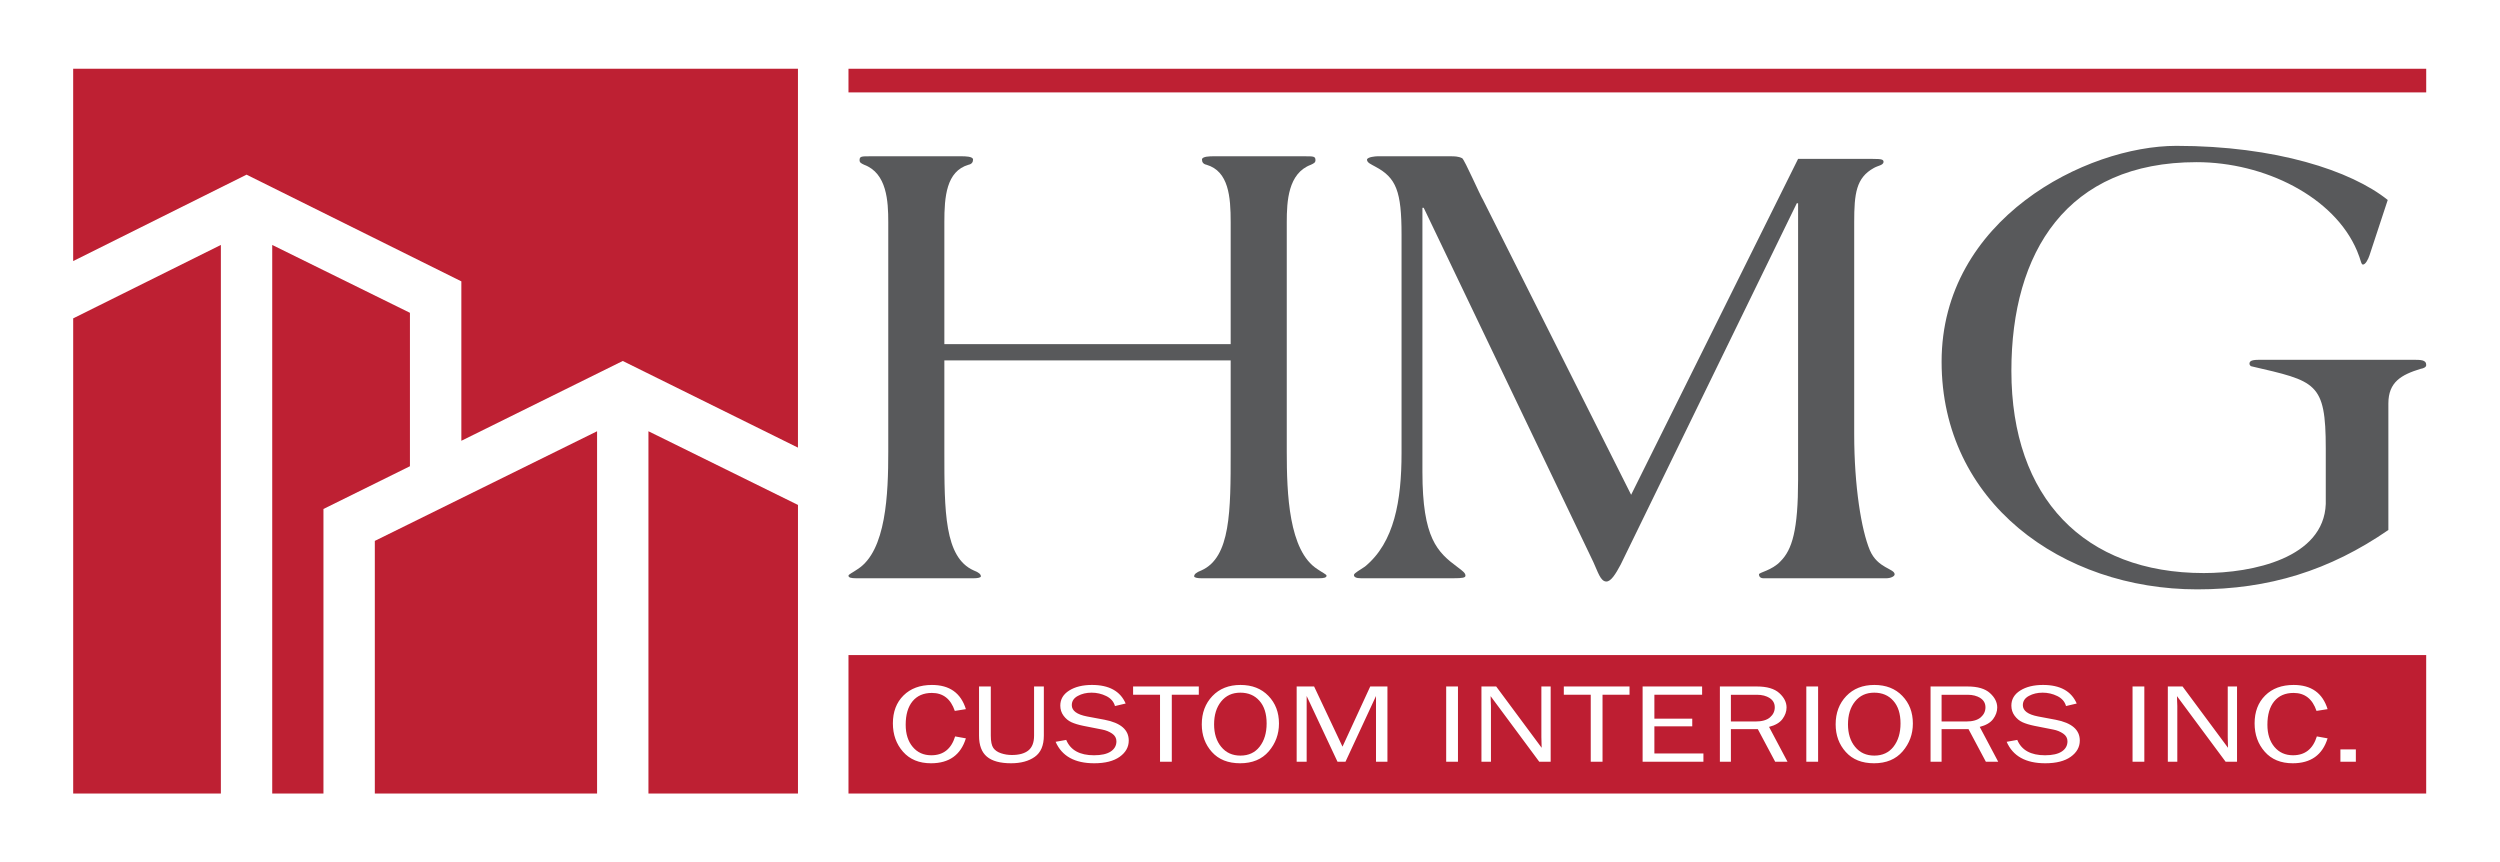 <?xml version="1.0" encoding="UTF-8" standalone="no"?>
<svg
   xmlns:dc="http://purl.org/dc/elements/1.1/"
   xmlns:cc="http://creativecommons.org/ns#"
   xmlns:rdf="http://www.w3.org/1999/02/22-rdf-syntax-ns#"
   xmlns:svg="http://www.w3.org/2000/svg"
   xmlns="http://www.w3.org/2000/svg"
   viewBox="0 0 193.333 66.667"
   height="66.667"
   width="193.333"
   xml:space="preserve"
   id="svg2"
   version="1.1"><defs
     id="defs6"><clipPath
       id="clipPath18"
       clipPathUnits="userSpaceOnUse"><path
         id="path16"
         d="M 0,50 H 145 V 0 H 0 Z" /></clipPath></defs><g
     transform="matrix(1.333,0,0,-1.333,0,66.667)"
     id="g10"><g
       id="g12"><g
         clip-path="url(#clipPath18)"
         id="g14"><g
           transform="translate(49.678,16.465)"
           id="g20"><path
             id="path22"
             style="fill:#58595b;fill-opacity:1;fill-rule:nonzero;stroke:none"
             d="m 0,0 c -0.303,0 -0.454,0.037 -0.454,0.151 0,0.076 0.265,0.189 0.53,0.378 1.665,1.06 1.778,4.39 1.778,6.811 v 13.319 c 0,1.211 -0.076,2.838 -1.4,3.33 -0.151,0.076 -0.265,0.114 -0.265,0.265 0,0.227 0.114,0.227 0.605,0.227 H 6.13 c 0.151,0 0.643,0 0.643,-0.189 0,-0.151 -0.076,-0.265 -0.265,-0.303 -1.286,-0.378 -1.4,-1.854 -1.4,-3.33 v -7.076 h 16.611 v 7.076 c 0,1.476 -0.114,2.952 -1.4,3.33 -0.189,0.038 -0.265,0.152 -0.265,0.303 0,0.189 0.492,0.189 0.643,0.189 h 5.336 c 0.491,0 0.605,0 0.605,-0.227 0,-0.151 -0.114,-0.189 -0.265,-0.265 -1.324,-0.492 -1.4,-2.119 -1.4,-3.33 V 7.34 c 0,-2.421 0.114,-5.751 1.778,-6.811 0.266,-0.189 0.53,-0.302 0.53,-0.378 C 27.281,0.037 27.13,0 26.827,0 h -6.81 C 19.79,0 19.6,0.037 19.6,0.113 c 0,0.114 0.114,0.227 0.417,0.341 1.702,0.757 1.702,3.442 1.702,6.886 v 5.298 H 5.108 V 7.34 c 0,-3.444 0,-6.129 1.703,-6.886 C 7.114,0.34 7.227,0.227 7.227,0.113 7.227,0.037 7.038,0 6.811,0 Z" /></g><g
           transform="translate(84.148,40.946)"
           id="g24"><path
             id="path26"
             style="fill:#58595b;fill-opacity:1;fill-rule:nonzero;stroke:none"
             d="m 0,0 c 0.227,0 0.454,0 0.681,-0.113 0.151,-0.114 1.022,-2.119 1.211,-2.422 l 8.589,-17.103 9.686,19.487 h 4.314 c 0.568,0 0.644,-0.038 0.644,-0.189 -0.039,-0.19 -0.303,-0.19 -0.568,-0.341 -1.022,-0.568 -1.135,-1.476 -1.135,-3.141 v -12.297 c 0,-3.027 0.416,-5.562 0.908,-6.735 0.454,-1.06 1.438,-1.06 1.438,-1.4 0,-0.114 -0.227,-0.227 -0.492,-0.227 h -7.114 c -0.227,0 -0.265,0.151 -0.265,0.227 0,0.113 0.757,0.227 1.249,0.756 0.681,0.681 1.021,1.817 1.021,4.73 V -2.725 H 20.092 L 9.875,-23.687 c -0.302,-0.567 -0.567,-0.983 -0.832,-0.983 -0.34,0 -0.492,0.567 -0.756,1.134 l -9.839,20.547 h -0.075 v -15.325 c 0,-3.859 0.87,-4.654 2.043,-5.524 0.303,-0.227 0.454,-0.34 0.454,-0.492 0,-0.114 -0.151,-0.151 -0.719,-0.151 h -5.335 c -0.303,0 -0.416,0.075 -0.416,0.189 0,0.114 0.378,0.302 0.643,0.492 1.703,1.4 2.119,3.821 2.119,6.584 v 12.675 c 0,2.498 -0.303,3.292 -1.514,3.936 -0.264,0.151 -0.491,0.227 -0.491,0.416 C -4.806,-0.038 -4.352,0 -4.238,0 Z" /></g><g
           transform="translate(139.96,29.14)"
           id="g28"><path
             id="path30"
             style="fill:#58595b;fill-opacity:1;fill-rule:nonzero;stroke:none"
             d="M 0,0 C 0.492,0 0.795,0 0.795,-0.303 0.795,-0.416 0.681,-0.492 0.454,-0.53 -0.644,-0.87 -1.4,-1.286 -1.4,-2.535 v -7.34 c -3.406,-2.346 -6.924,-3.444 -11.086,-3.444 -7.871,0 -14.833,5.07 -14.833,13.206 0,8.286 8.4,12.524 13.622,12.524 5.751,0 10.14,-1.438 12.26,-3.14 l -1.06,-3.217 c -0.076,-0.227 -0.228,-0.53 -0.379,-0.53 -0.113,0 -0.113,0.266 -0.341,0.795 -1.324,3.14 -5.373,5.146 -9.307,5.146 -7.531,0 -10.747,-5.222 -10.747,-12.108 0,-7.379 4.239,-11.73 11.163,-11.73 2.837,0 6.962,0.871 7.076,4.011 v 3.216 c 0,3.86 -0.569,3.897 -4.314,4.768 -0.038,0 -0.114,0.075 -0.114,0.151 C -9.46,0 -9.157,0 -8.703,0 Z" /></g><path
           id="path32"
           style="fill:#be2033;fill-opacity:1;fill-rule:nonzero;stroke:none"
           d="m 49.224,44.652 h 91.531 v 1.372 H 49.224 Z" /><g
           transform="translate(108.732,9.828)"
           id="g34"><path
             id="path36"
             style="fill:#be1e32;fill-opacity:1;fill-rule:nonzero;stroke:none"
             d="m 0,0 c -0.466,0 -0.836,-0.17 -1.111,-0.509 -0.274,-0.339 -0.411,-0.783 -0.411,-1.331 0,-0.535 0.138,-0.972 0.415,-1.307 0.277,-0.336 0.648,-0.504 1.111,-0.504 0.476,0 0.85,0.174 1.119,0.522 0.269,0.347 0.403,0.795 0.403,1.344 0,0.563 -0.139,1.001 -0.418,1.314 C 0.831,-0.156 0.46,0 0,0" /></g><g
           transform="translate(115.185,8.977)"
           id="g38"><path
             id="path40"
             style="fill:#be1e32;fill-opacity:1;fill-rule:nonzero;stroke:none"
             d="m 0,0 c 0,0.23 -0.098,0.409 -0.294,0.537 -0.195,0.128 -0.442,0.192 -0.741,0.192 h -1.51 v -1.55 h 1.426 c 0.376,0 0.656,0.079 0.842,0.238 C -0.093,-0.425 0,-0.229 0,0" /></g><g
           transform="translate(102.962,8.977)"
           id="g42"><path
             id="path44"
             style="fill:#be1e32;fill-opacity:1;fill-rule:nonzero;stroke:none"
             d="M 0,0 C 0,0.23 -0.098,0.409 -0.294,0.537 -0.49,0.665 -0.737,0.729 -1.035,0.729 h -1.51 v -1.55 h 1.426 c 0.376,0 0.656,0.079 0.841,0.238 C -0.093,-0.425 0,-0.229 0,0" /></g><g
           transform="translate(71.957,9.828)"
           id="g46"><path
             id="path48"
             style="fill:#be1e32;fill-opacity:1;fill-rule:nonzero;stroke:none"
             d="m 0,0 c -0.466,0 -0.836,-0.17 -1.11,-0.509 -0.275,-0.339 -0.412,-0.783 -0.412,-1.331 0,-0.535 0.138,-0.972 0.416,-1.307 0.276,-0.336 0.647,-0.504 1.11,-0.504 0.477,0 0.85,0.174 1.119,0.522 0.269,0.347 0.403,0.795 0.403,1.344 0,0.563 -0.139,1.001 -0.418,1.314 C 0.831,-0.156 0.461,0 0,0" /></g><path
           id="path50"
           style="fill:#be1e32;fill-opacity:1;fill-rule:nonzero;stroke:none"
           d="m 136.673,5.822 h -0.896 v 0.716 h 0.896 z m -4.724,0.859 c 0.273,-0.324 0.632,-0.485 1.079,-0.485 0.696,0 1.157,0.365 1.383,1.094 l 0.623,-0.112 c -0.298,-0.963 -0.972,-1.446 -2.021,-1.446 -0.691,0 -1.232,0.223 -1.624,0.669 -0.394,0.447 -0.59,0.995 -0.59,1.645 0,0.672 0.205,1.212 0.615,1.619 0.41,0.407 0.96,0.611 1.65,0.611 1.023,0 1.68,-0.467 1.97,-1.404 L 134.391,8.77 c -0.235,0.695 -0.678,1.043 -1.33,1.043 -0.483,0 -0.856,-0.163 -1.122,-0.485 -0.264,-0.323 -0.397,-0.776 -0.397,-1.36 0,-0.535 0.136,-0.964 0.407,-1.287 M 129.78,5.822 h -0.663 l -2.821,3.805 0.008,-0.288 c 0.008,-0.109 0.011,-0.2 0.011,-0.275 V 5.822 h -0.55 v 4.365 h 0.855 l 2.637,-3.557 -0.008,0.304 c -0.006,0.119 -0.008,0.224 -0.008,0.316 v 2.937 h 0.539 z m -5.378,0 h -0.684 v 4.364 h 0.684 z m -4.269,0.286 c -0.35,-0.25 -0.844,-0.376 -1.481,-0.376 -1.129,0 -1.875,0.415 -2.237,1.245 l 0.615,0.111 c 0.248,-0.595 0.785,-0.892 1.611,-0.892 0.431,0 0.756,0.074 0.974,0.22 0.219,0.146 0.328,0.343 0.328,0.589 0,0.185 -0.083,0.336 -0.25,0.449 -0.166,0.113 -0.358,0.192 -0.577,0.234 l -1.091,0.215 c -0.282,0.058 -0.513,0.128 -0.693,0.21 -0.18,0.082 -0.332,0.209 -0.457,0.379 -0.125,0.171 -0.187,0.366 -0.187,0.586 0,0.365 0.17,0.656 0.514,0.873 0.344,0.217 0.784,0.325 1.323,0.325 0.991,0 1.642,-0.359 1.954,-1.078 l -0.62,-0.146 c -0.072,0.256 -0.241,0.449 -0.507,0.58 -0.266,0.131 -0.55,0.196 -0.851,0.196 -0.299,0 -0.564,-0.062 -0.797,-0.189 -0.233,-0.126 -0.35,-0.305 -0.35,-0.536 0,-0.324 0.295,-0.542 0.886,-0.656 l 1.02,-0.191 c 0.932,-0.18 1.398,-0.581 1.398,-1.206 0,-0.377 -0.175,-0.691 -0.525,-0.942 m -4.925,-0.286 -1.006,1.89 H 112.64 V 5.822 H 112 v 4.365 h 2.149 c 0.584,0 1.016,-0.128 1.297,-0.382 0.282,-0.255 0.422,-0.534 0.422,-0.837 0,-0.232 -0.079,-0.455 -0.236,-0.668 -0.157,-0.213 -0.417,-0.365 -0.779,-0.457 l 1.071,-2.021 z m -4.828,0.6 c -0.396,-0.459 -0.949,-0.69 -1.66,-0.69 -0.701,0 -1.247,0.218 -1.638,0.655 -0.392,0.436 -0.588,0.971 -0.588,1.604 0,0.661 0.205,1.208 0.615,1.639 0.411,0.431 0.954,0.646 1.631,0.646 0.674,0 1.215,-0.212 1.622,-0.635 0.408,-0.423 0.612,-0.957 0.612,-1.602 0,-0.618 -0.199,-1.157 -0.594,-1.617 m -4.904,-0.6 h -0.684 v 4.364 h 0.684 z m -2.491,0 -1.006,1.89 h -1.562 v -1.89 h -0.639 v 4.365 h 2.149 c 0.584,0 1.016,-0.128 1.297,-0.382 0.281,-0.255 0.422,-0.534 0.422,-0.837 0,-0.232 -0.079,-0.455 -0.236,-0.668 -0.158,-0.213 -0.417,-0.365 -0.78,-0.457 l 1.071,-2.021 z m -4.162,0 h -3.528 v 4.365 h 3.452 V 9.707 H 95.978 V 8.319 h 2.197 V 7.875 H 95.978 V 6.302 h 2.845 z M 94.536,9.707 H 92.97 V 5.822 h -0.684 v 3.885 h -1.562 v 0.48 h 3.812 z M 89.961,5.822 h -0.663 l -2.821,3.805 0.008,-0.288 c 0.008,-0.109 0.012,-0.2 0.012,-0.275 V 5.822 h -0.552 v 4.365 h 0.856 L 89.438,6.63 89.43,6.934 C 89.424,7.053 89.422,7.158 89.422,7.25 v 2.937 h 0.539 z m -5.378,0 h -0.684 v 4.364 h 0.684 z m -4.092,0 H 79.828 V 9.634 L 78.058,5.822 H 77.594 L 75.805,9.634 V 5.822 h -0.58 v 4.365 h 1.012 l 1.647,-3.491 1.609,3.491 h 0.998 z m -6.886,0.6 c -0.396,-0.459 -0.949,-0.69 -1.66,-0.69 -0.7,0 -1.246,0.218 -1.638,0.655 -0.391,0.436 -0.587,0.971 -0.587,1.604 0,0.661 0.205,1.208 0.615,1.639 0.41,0.431 0.954,0.646 1.63,0.646 0.674,0 1.215,-0.212 1.622,-0.635 C 73.995,9.218 74.199,8.684 74.199,8.039 74.199,7.421 74,6.882 73.605,6.422 M 69.548,9.707 H 67.981 V 5.822 h -0.683 v 3.885 h -1.562 v 0.48 h 3.812 z M 64.959,6.108 c -0.351,-0.25 -0.844,-0.376 -1.48,-0.376 -1.13,0 -1.875,0.415 -2.238,1.245 l 0.615,0.111 c 0.248,-0.595 0.785,-0.892 1.611,-0.892 0.431,0 0.756,0.074 0.974,0.22 0.219,0.146 0.328,0.343 0.328,0.589 0,0.185 -0.083,0.336 -0.249,0.449 -0.167,0.113 -0.359,0.192 -0.578,0.234 l -1.09,0.215 c -0.283,0.058 -0.514,0.128 -0.694,0.21 -0.179,0.082 -0.332,0.209 -0.457,0.379 -0.126,0.171 -0.188,0.366 -0.188,0.586 0,0.365 0.172,0.656 0.515,0.873 0.344,0.217 0.785,0.325 1.323,0.325 0.991,0 1.642,-0.359 1.954,-1.078 l -0.62,-0.146 c -0.072,0.256 -0.241,0.449 -0.507,0.58 -0.267,0.131 -0.55,0.196 -0.851,0.196 -0.299,0 -0.564,-0.062 -0.797,-0.189 -0.234,-0.126 -0.35,-0.305 -0.35,-0.536 0,-0.324 0.296,-0.542 0.886,-0.656 l 1.02,-0.191 c 0.932,-0.18 1.398,-0.581 1.398,-1.206 0,-0.377 -0.175,-0.691 -0.525,-0.942 m -4.401,1.228 c 0,-0.572 -0.175,-0.982 -0.525,-1.231 -0.351,-0.249 -0.809,-0.373 -1.377,-0.373 -0.631,0 -1.099,0.128 -1.402,0.384 -0.304,0.256 -0.456,0.663 -0.456,1.22 v 2.851 h 0.683 V 7.336 c 0,-0.34 0.05,-0.578 0.148,-0.718 0.099,-0.138 0.248,-0.24 0.448,-0.306 0.199,-0.067 0.408,-0.1 0.627,-0.1 0.421,0 0.74,0.089 0.959,0.266 0.218,0.177 0.328,0.462 0.328,0.858 v 2.851 h 0.567 z M 52.951,6.681 c 0.271,-0.324 0.631,-0.485 1.078,-0.485 0.696,0 1.157,0.365 1.383,1.094 L 56.035,7.178 C 55.737,6.215 55.063,5.732 54.013,5.732 c -0.69,0 -1.231,0.223 -1.624,0.669 -0.393,0.447 -0.589,0.995 -0.589,1.645 0,0.672 0.205,1.212 0.615,1.619 0.41,0.407 0.96,0.611 1.65,0.611 1.023,0 1.68,-0.467 1.97,-1.404 L 55.392,8.77 c -0.235,0.695 -0.678,1.043 -1.33,1.043 -0.483,0 -0.856,-0.163 -1.122,-0.485 -0.265,-0.323 -0.397,-0.776 -0.397,-1.36 0,-0.535 0.136,-0.964 0.408,-1.287 M 49.224,3.977 h 91.53 v 8.032 h -91.53 z" /><g
           transform="translate(21.745,18.633)"
           id="g52"><path
             id="path54"
             style="fill:#be2033;fill-opacity:1;fill-rule:nonzero;stroke:none"
             d="M 0,0 V -14.656 H 12.894 V 6.361 Z" /></g><g
           transform="translate(18.765,20.485)"
           id="g56"><path
             id="path58"
             style="fill:#be2033;fill-opacity:1;fill-rule:nonzero;stroke:none"
             d="m 0,0 5.017,2.48 v 8.9 l -7.989,3.937 V -16.509 H 0 l 0,13.186 z" /></g><g
           transform="translate(26.765,33.69)"
           id="g60"><path
             id="path62"
             style="fill:#be2033;fill-opacity:1;fill-rule:nonzero;stroke:none"
             d="m 0,0 v -9.249 l 9.364,4.63 10.164,-5.027 v 21.98 H -22.52 V 1.177 l 10.058,5.013 z" /></g><g
           transform="translate(4.246,31.543)"
           id="g64"><path
             id="path66"
             style="fill:#be2033;fill-opacity:1;fill-rule:nonzero;stroke:none"
             d="M 0,0 V -27.566 H 8.568 V 4.26 Z" /></g><g
           transform="translate(37.619,3.977)"
           id="g68"><path
             id="path70"
             style="fill:#be2033;fill-opacity:1;fill-rule:nonzero;stroke:none"
             d="M 0,0 H 8.675 V 16.742 L 0,21.017 Z" /></g></g></g></g></svg>